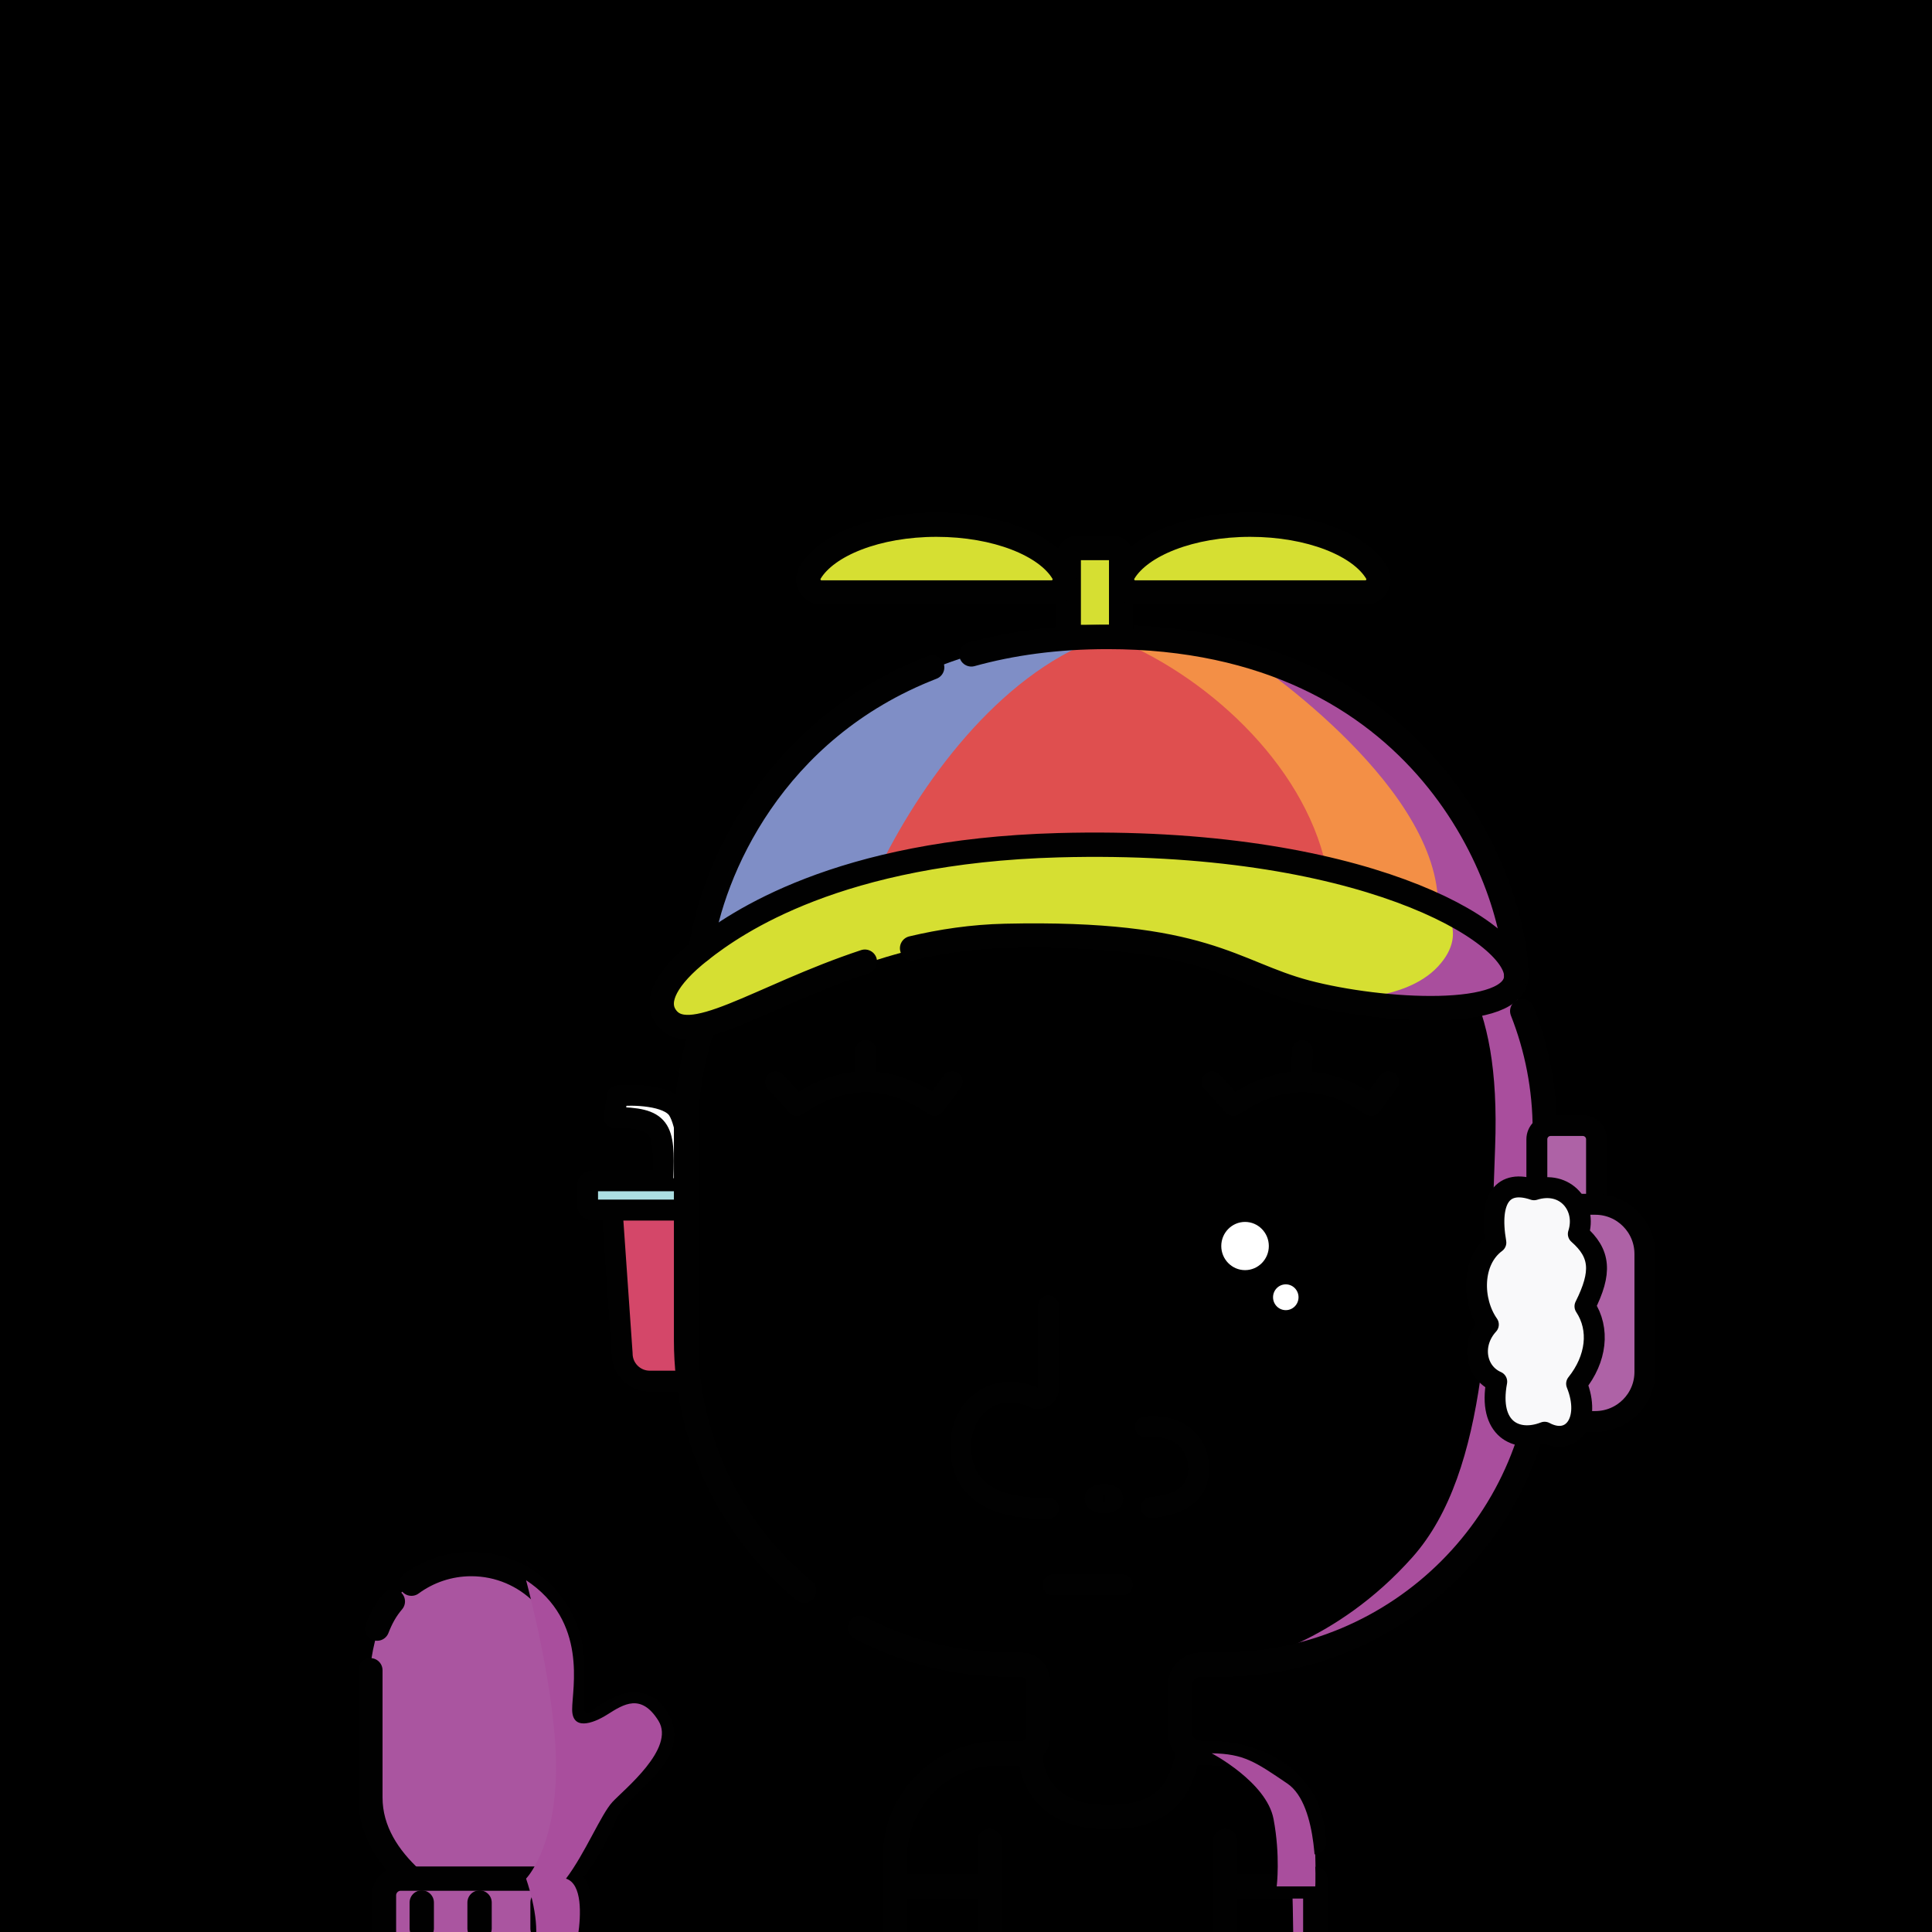 <svg version="1.1" xmlns="http://www.w3.org/2000/svg" xmlns:xlink="http://www.w3.org/1999/xlink" width="1080px" height="1080px"><style>.s{fill:none;stroke:#010101;stroke-width:15;stroke-linecap:round;stroke-linejoin:round;stroke-miterlimit:10}.sw{stroke:#fff}.t{stroke-width:10}.b{fill:#000}.w{fill:#fff}.sh{fill:#a94e9d78;mix-blend-mode:multiply}.hr{fill:#2B1912}#sc{clip-path:url(#bc)}.t{stroke:#66000080;stroke-width: 8}.bbg{fill:hsl(31deg 30% 63%)}.bsh{fill:#A94E9D7F;mix-blend-mode:multiply}.gl{fill:hsl(43deg 60% 60%)}.ht{fill:hsl(307deg 39% 50%)}.sht{fill:hsl(39deg 39% 50%)}.fg{transform: scale(-0.80, 0.80) translate(-1210px, 270px)}.s{stroke-width: 17}.hr{fill:#A3DBEA}#fc,#lf,#rf,#pp{transform:translate(76px, 195px) scale(0.86)}</style><rect x="0" y="0" style="fill:hsl(326deg 42% 73%)" width="1080" height="1080"/><g class="fg"><g id="rf"><path class="s" style="fill:#D44769" d="M749.7,581.5h41c12.3,0,22.4-10,22.4-22.4l7.8-112c0-12.3-10-22.4-22.4-22.4h-56.6c-12.3,0-22.4,10-22.4,22.4l7.8,112C727.4,571.5,737.4,581.5,749.7,581.5z"/><path class="s" style="fill:#ACDEE2" d="M705.9,442.5h131.2c2.3,0,4.1-1.8,4.1-4.1v-15.6c0-2.3-1.8-4.1-4.1-4.1H705.9c-2.3,0-4.1,1.8-4.1,4.1v15.6C701.8,440.6,703.6,442.5,705.9,442.5z"/><path class="s w" d="M780,416.6c-1.6-41.5,1.5-48.9,39.6-49.4c0,0-2.6-17.5-2.6-17.5c-12.4-1.3-41.3-0.8-49.2,11.2c-7.5,11.4-9.8,41.2-9.3,55.7"/></g><path class="bbg" d="M163.65,401.76c39.81-65.14,111.59-108.62,193.52-108.62h146.8c125.17,0,226.63,101.47,226.63,226.63v146.8c0,70.44-32.13,133.37-82.54,174.94c0,0-3.95,6.6-38.97,25.89c-31.08,17.12-67.18,25.8-105.12,25.8l-7.59,0c-6.49,0-11.75,5.26-11.75,11.75v38.42c0,6.49,5.26,11.75,11.75,11.75h15.83c39.99,0,72.4,32.42,72.4,72.4c0,0,0,38.42,0,70.61H290.93l0.73-80.93c5.01-35.1,35.19-62.08,71.67-62.08h7.72c7.94,0,14.38-6.44,14.38-14.38v-33.16c0-7.94-6.44-14.38-14.38-14.38h-13.88c-125.17,0-226.63-101.47-226.63-226.63v-146.8c0-29.4,6.86-57.03,15.79-83.28C154.78,411.67,163.65,401.76,163.65,401.76z"/><path class="bsh" d="M381,293.14c0,0-107.27,12.03-146.89,57.22s-72.92,72.06-68.83,181.3s4.03,226.06,57.8,286.48s114.29,72.21,114.29,72.21s-57.9,1.68-112.91-40.06S134.07,749,132.31,674.78s-6.25-179.94,7.89-222.64s48.53-99.18,92.32-121.66C276.3,308,294.78,293.14,381,293.14z"/><path class="bsh" d="M386.34,944.37c0,0,4.24,18.76-21,21.47c-25.23,2.71-56.8,29.85-58.01,70.5s-1.08,61.24-1.08,61.24l-16.44,2.69c0,0,0.39-46.46,1.13-73.76c0.73-27.29,14.69-47.33,26.93-55.33c12.24-8,26.46-15.68,46.25-15.08C383.9,956.71,386.34,944.37,386.34,944.37z"/><g class="s"><path d="M163.65,401.76c39.81-65.14,111.59-108.62,193.52-108.62h146.8c125.17,0,226.63,101.47,226.63,226.63v146.8c0,70.44-32.13,133.37-82.54,174.94"/><path d="M291.66,1017.2c5.01-35.1,35.19-62.08,71.67-62.08h7.72c7.94,0,14.38-6.44,14.38-14.38v-33.16c0-7.94-6.44-14.38-14.38-14.38h-13.88c-125.17,0-226.63-101.47-226.63-226.63v-146.8c0-29.4,5.6-57.5,15.79-83.28"/><path d="M290.93,1048.59v49.55h293.69c0-32.19,0-70.61,0-70.61c0-39.99-32.42-72.4-72.4-72.4h-15.83c-6.49,0-11.75-5.26-11.75-11.75v-38.42c0-6.49,5.26-11.75,11.75-11.75l7.59,0c37.94,0,73.7-9.32,105.12-25.8"/><circle class="b" cx="401.59" cy="1036.34" r="3.86"/><circle class="b" cx="484.89" cy="1036.34" r="3.86"/><line x1="353.86" y1="1016.37" x2="353.86" y2="1098.13"/><line x1="518.53" y1="1016.37" x2="518.53" y2="1098.13"/></g><path style="fill:#AA55A0" d="M922.5,836.6c0,0,14.3,11.3,19.1,21.3s9.5,29.2,9.5,39.1C951.2,907,896.5,866.2,922.5,836.6z"/><g class="s" style="fill:#AA55A0"><path d="M951.2,897.1v88.9c0,23.3-12.8,42.1-28.7,56.8c-15.5,14.3-93.8,14.2-106.5,1.6s-23-32.5-27.6-43.5c-5.8-14-11.3-17.1-23.1-28.9c-11.4-11.4-25.1-25.7-13.7-42.3c12.1-17.7,31.3-3.9,41.1,3.4c0.1,0.1,0.2,0.1,0.3,0.2c7.1,5.3,17.2,0.1,17.2-8.8v-31.1c0-38.9,31.5-70.5,70.5-70.5h0c15.6,0,30.1,5.1,41.8,13.7"/><path d="M817.9,1042.7H930c6.5,0,11.7,5.3,11.7,11.7v28c0,6.5-5.3,11.7-11.7,11.7H817.9c-6.5,0-11.7-5.3-11.7-11.7v-28C806.1,1047.9,811.4,1042.7,817.9,1042.7z"/></g><g class="s"><path d="M935.5,849c5,5.9,8.1,11.6,11,19"/><line x1="874.9" y1="1059.4" x2="874.9" y2="1077.6"/><line x1="915.3" y1="1059.4" x2="915.3" y2="1077.6"/><line x1="830.9" y1="1059.4" x2="830.9" y2="1077.6"/></g><path class="sh" d="M842.4,834.2c0,0-21.9,80.3-20.9,134.3s20.9,74.2,20.9,74.2c-6.9,20.3-9.9,42.2-3.9,51.5c-13.5,0-30.3,2.7-32.4-11.7s-3.1-36.1,8.4-39.8c-13.4-17.7-24.4-44.8-32.4-53.5c-8-8.7-44.2-37.4-32.2-56.8c12.1-19.4,24.3-11.6,35.5-4.5s24.8,11,24.8-3.4C810.3,910,798.9,862.9,842.4,834.2z"/><g class="s"><path class="sht" d="M292.32,1016.37c0-40.81,37.45-61.24,71.01-61.24l7.83-0.29c2.61,0,3.33-0.5,7.5-0.5l0,0c5.69,8.47,3.48,45.46,56.79,45.46c56.46,0.09,54.51-44.98,54.51-44.98l6.42,0.31h15.83c39.99,0,72.4,32.42,72.4,72.4c0,0,0-11.58,0,20.61h-66.09c0,0,0,50,0,50H353.86v0c0,0,0-50,0-50h-62.93v-5.25"/><line x1="353.86" y1="1016.37" x2="353.86" y2="1048.13"/><line x1="518.53" y1="1016.37" x2="518.53" y2="1048.13"/></g><path class="bsh" d="M363.33,955.13c0,0-38.33,20.1-43.22,45.87c-4.89,25.78-2.22,47.13-2.22,47.13h-26.96c0,0-2.95-56.61,19.51-71.85C332.91,961.05,340.78,955.48,363.33,955.13z"/><g id="fc"><path d="M359.29,481.77c5.7-5.55,7.71-13.71,5.25-21.27c-2.46-7.57-8.88-12.98-16.75-14.12l-42.48-6.17c-0.52-0.08-0.98-0.4-1.21-0.88l-19-38.49v0c-3.52-7.13-10.65-11.57-18.61-11.57s-15.09,4.43-18.61,11.57l-19,38.49c-0.23,0.47-0.69,0.8-1.21,0.88l-42.48,6.17c-7.87,1.14-14.29,6.56-16.75,14.12c-2.46,7.57-0.45,15.72,5.25,21.27l30.74,29.96c0.38,0.37,0.55,0.9,0.46,1.42l-7.26,42.31c-1.35,7.84,1.82,15.62,8.26,20.3c6.44,4.68,14.81,5.28,21.85,1.58l37.99-19.97c0.47-0.25,1.03-0.25,1.5,0l37.99,19.97c3.06,1.61,6.38,2.41,9.68,2.41c4.28,0,8.54-1.34,12.18-3.99c6.44-4.68,9.6-12.45,8.26-20.3l-7.26-42.31c-0.09-0.52,0.08-1.05,0.46-1.42L359.29,481.77z"/><path class="w" d="M306.99,452.12c-10.65,0-19.32,8.79-19.32,19.59s8.67,19.59,19.32,19.59s19.32-8.79,19.32-19.59S317.64,452.12,306.99,452.12z"/><ellipse class="w" cx="273.89" cy="513.33" rx="10.35" ry="10.48"/><g class="s"><path d="M466.71,684.78c31.39,0.68,71.28-6.75,71.28-50.27c0-33.46-29.74-53.74-59.41-39.64c-5.51,2.62-11.87-1.32-11.87-7.42v-67.12"/><path d="M383.08,684.21c-19.44-1.77-38.41-9.23-38.41-31.51c0-24.55,20.93-36.85,43.26-34.05"/><ellipse cx="421.64" cy="676.87" rx="7.25" ry="3.5"/><line x1="406.72" y1="747" x2="462.96" y2="747"/></g><path d="M550.41,487.21c11.36,7.52,22.27,14.66,33.45,19.78c11.18,5.14,22.44,8.02,33.59,8.13c11.16-0.12,22.41-3,33.59-8.14c11.18-5.13,22.09-12.26,33.46-19.77l0.18-0.12c3.36-2.22,7.89-1.3,10.11,2.07c1.68,2.55,1.55,5.76-0.06,8.13c-8.21,12.03-18.76,22.81-31.78,31.17c-12.92,8.34-28.86,14.07-45.49,14.1c-16.63-0.04-32.57-5.76-45.48-14.11c-13.02-8.36-23.57-19.13-31.79-31.16c-2.27-3.33-1.42-7.87,1.9-10.14c2.52-1.73,5.75-1.66,8.15-0.07L550.41,487.21z"/><g class="s"><path d="M333.74,338.23l-17.39,19.25c-37.25-25.66-74.51-25.66-111.76,0l-14.28-19.25"/><line x1="260.47" y1="312.86" x2="260.89" y2="338.23"/><path d="M688.41,338.23l-17.39,19.25c-37.25-25.66-74.51-25.66-111.76,0l-14.28-19.25"/><line x1="615.14" y1="312.86" x2="615.56" y2="338.23"/></g></g><g style="transform:translate(17px,47px)"><path style="fill:#F38F46" d="M410.87,129.45c0,0-99.73-0.14-167.8,48.04S135.32,344.17,135.32,344.17s73.53-45.3,157.61-59.57S410.87,129.45,410.87,129.45z"/><path style="fill:#D6DF32" d="M728.4,392.38c0,0-6.73-106.04-279.43-119.13c-245.47-11.78-340.86,84.09-315.46,97.09c25.4,13,90.06,31.48,185.85-8.01c103.45-42.65,196.31-27.88,254.31-10.65C631.67,368.89,704.46,414.42,728.4,392.38z"/><path style="fill:#7F8EC6" d="M699,338.36c0,0-16.92-109.36-106.46-162.69s-162.2-47.33-162.2-47.33l134.33,158.01L699,338.36z"/><path style="fill:#D6DF32" d="M422.81,61.44l-20.92,11.86c0,0-94.04-58.51-167.46,5.04C217,103.83,252.56,91.22,309,97c56.44,5.78,95.56,0,95.56,0l6.31,32.45l35.34-0.48L448.97,97H628.2c0,0-3.15-46.77-89.62-47.39s-87.8,30.05-87.8,30.05l-6.67-17.33L422.81,61.44z"/><path style="fill:#DF4F4F" d="M577.78,287.93c-31.73-64.16-88.23-138.21-158.39-160.73c-68.47,26.04-136.91,89.2-152.84,160.59C266.56,287.79,361.9,250.86,577.78,287.93z"/><path class="bsh" d="M323.88,140.31c0,0-133.84,87.58-135.7,173.47c0,0-23.48,19.22,0,44.55c23.48,25.33,72.25,22.45,72.25,22.45s-113.46,25.7-125.11-23.37S201.56,162.29,323.88,140.31z"/><g class="s"><path d="M588.66,354.98c74.26,24.55,124.64,62.59,139.74,37.4c6.33-10.55-0.62-26.11-24.99-45.27c-24.37-19.16-96.02-69.34-250.03-73.51c-211.31-5.73-319.87,60.35-319.87,91.28s94.65,25.21,146.7,11.46s70.71-42.54,210.41-39.39c22.97,0.52,44.72,3.8,65.05,8.63"/><path d="M514.26,140.26c-27.85-7.73-59.42-12.18-95.12-12.18c-224.15,0-285.64,175.54-285.64,236.8"/><path d="M703.42,347.11c-7.79-55.07-50.06-154.39-161.78-197.78"/><path d="M440.61,128.08h-25.42c-3.09,0-5.6-2.51-5.6-5.6V71.52c0-3.09,2.51-5.6,5.6-5.6h25.42c3.09,0,5.6,2.51,5.6,5.6v50.96C446.21,125.57,443.7,128.08,440.61,128.08z"/><path d="M618.97,97H458.2c-7.18,0-11.6-7.84-7.89-13.99c11.64-19.34,46.76-33.39,88.28-33.39S615.22,63.67,626.86,83C630.56,89.16,626.15,97,618.97,97z"/><path d="M399.74,97H238.97c-7.18,0-11.6-7.84-7.89-13.99c11.64-19.34,46.76-33.39,88.28-33.39S396,63.67,407.64,83C411.34,89.16,406.92,97,399.74,97z"/></g></g><g id="lf"><g class="s" style="fill:#AE62a6"><path d="M58.8,465.9H32.6c-6.2,0-11.2-5-11.2-11.2V385c0-6.2,5-11.2,11.2-11.2h26.1c6.2,0,11.2,5,11.2,11.2v69.7C70,460.8,65,465.9,58.8,465.9z"/><path d="M35.3,614.3H22.4c-22.2,0-40.3-18-40.3-40.3v-95.9c0-22.2,18-40.3,40.3-40.3h16"/></g><path class="s" style="fill:#F9F9FA" d="M37.6,583.6c-16.1-20.1-19.1-44.3-6.8-62.9c-13.8-27.6-12.7-42.9,5.4-58.8c-7.2-22.2,10.3-44,36-35.9c25.2-8.6,37.2,7.1,31,42.9c20.1,14.9,19.6,47.4,6.1,66.6c14.5,15.8,10.5,38.8-6.8,46.4c7.2,38.4-15.9,50.1-38.9,41.1C41.4,634.9,25.5,613.6,37.6,583.6z"/></g><g id="pp"></g></g></svg>